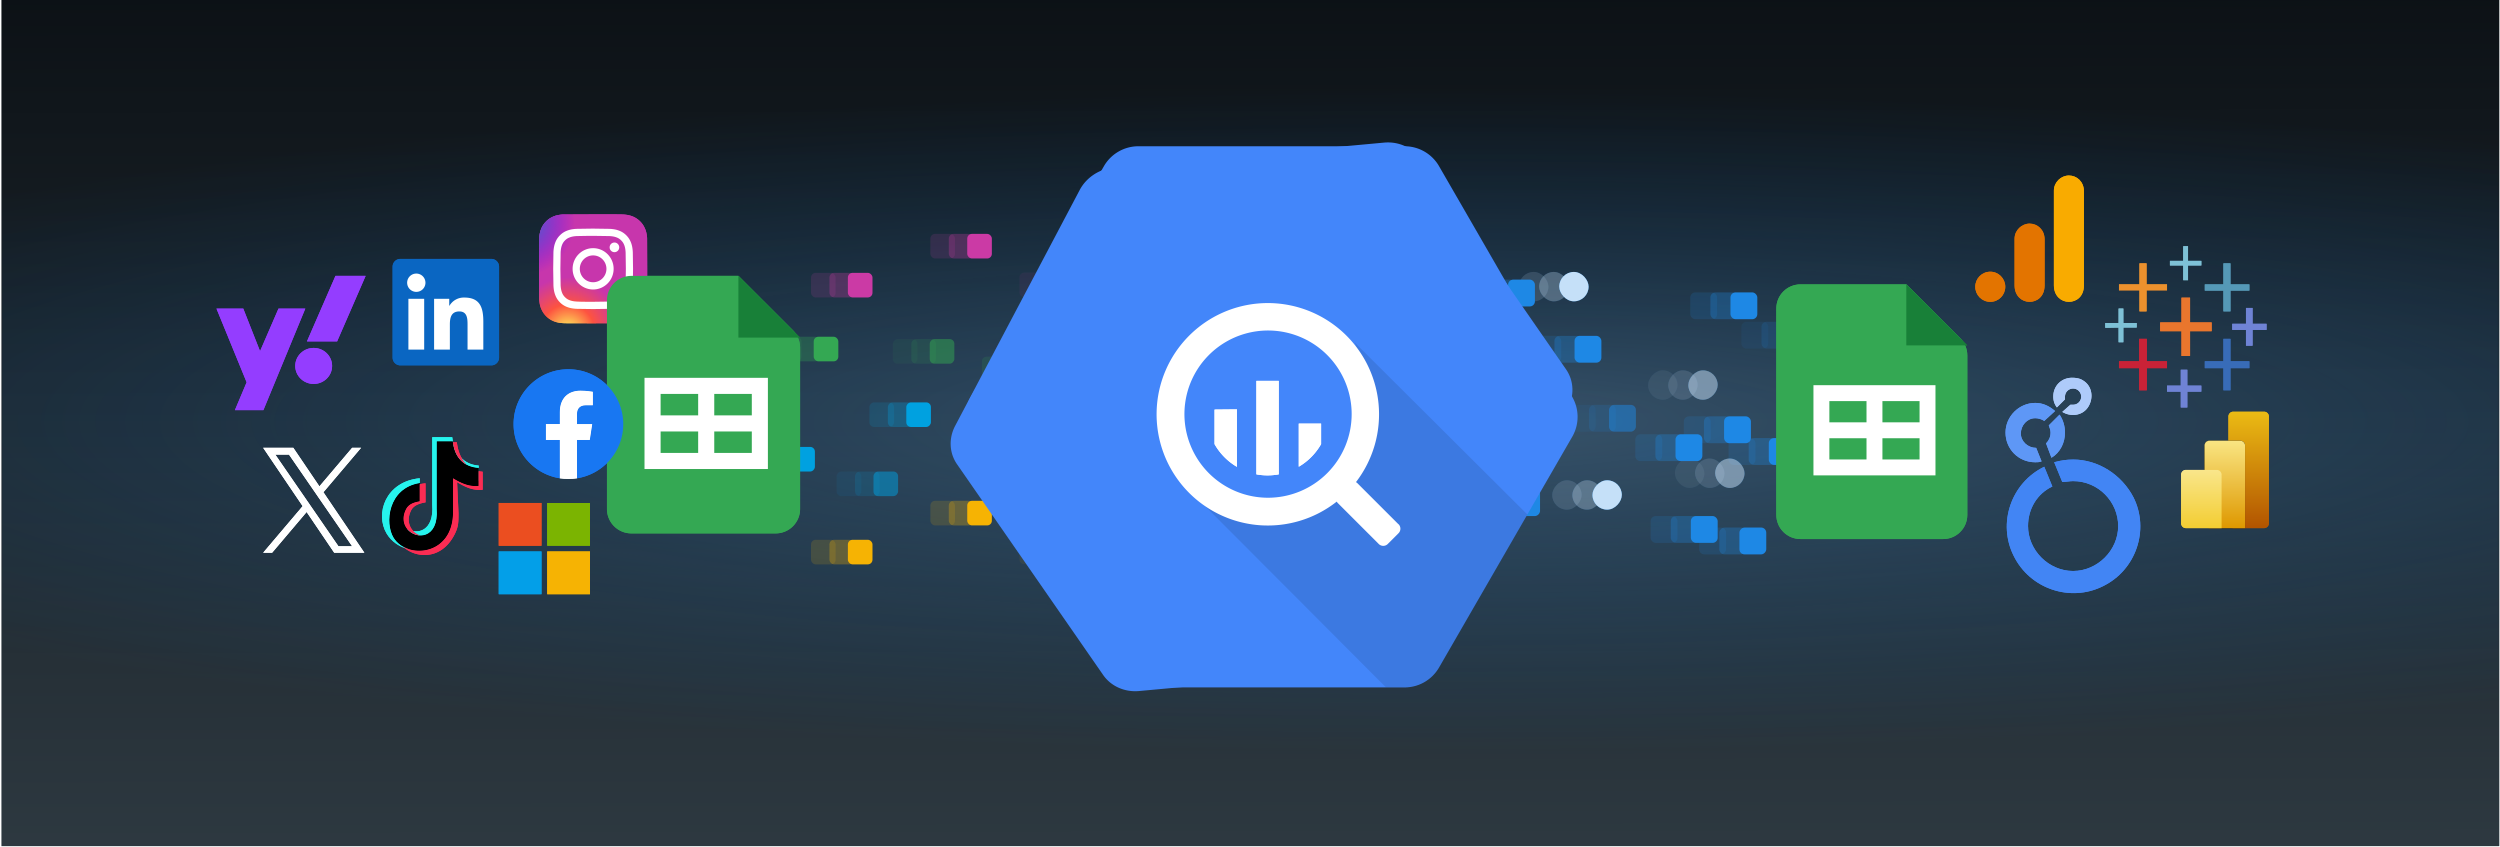 <svg xmlns="http://www.w3.org/2000/svg" xmlns:xlink="http://www.w3.org/1999/xlink" width="1178" height="399" fill="none" xmlns:v="https://vecta.io/nano"><style><![CDATA[.B{fill:#fff}.C{opacity:.5}.D{fill-opacity:.74}.E{fill:#f6b303}.F{fill:#34a853}.G{fill-rule:evenodd}.H{fill:#1e88e5}.I{fill:#cb3aa5}.J{fill:#00a1e0}.K{fill:#000}.L{fill:#943dff}.M{fill:#188038}.N{fill:#6f83d5}.O{color-interpolation-filters:sRGB}.P{flood-opacity:0}.Q{fill:#e37400}.R{fill:#5e97f6}]]></style><g clip-path="url(#O)"><path d="M.676 0h1177v398.687H.676z" class="B"/><path d="M1177.68 0H.676v439.985H1177.68V0z" fill="url(#F)"/><mask id="A" maskUnits="userSpaceOnUse" x="0" y="0" width="1178" height="440" mask-type="alpha"><path d="M1177.68 0H.676v439.985H1177.68V0z" fill="url(#G)"/></mask><g mask="url(#A)"><g opacity=".3" filter="url(#B)"><ellipse cx="948.304" cy="155.969" rx="948.304" ry="155.969" transform="matrix(-1 0 0 1 1627.34 42.768)" fill="url(#H)"/></g></g><g opacity=".15"><g class="H"><rect x="691.659" y="131.75" width="12.647" height="12.647" rx="2.409"/><rect x="722.979" y="158.248" width="12.647" height="12.647" rx="2.409"/><rect x="820.536" y="151.623" width="12.647" height="12.647" rx="2.409" class="C"/><rect x="677.81" y="210.039" width="12.647" height="12.647" rx="2.409"/><rect width="12.647" height="12.647" rx="2.409" transform="matrix(-1 0 0 1 783.199 204.619)"/><rect x="777.775" y="243.161" width="12.647" height="12.647" rx="2.409"/><rect width="12.647" height="12.647" rx="2.409" transform="matrix(-1 0 0 1 589.885 213.652)" class="C"/><rect x="796.449" y="137.772" width="12.647" height="12.647" rx="2.409"/><rect width="12.647" height="12.647" rx="2.409" transform="matrix(-1 0 0 1 618.79 145.601)" class="C"/><rect x="814.513" y="206.426" width="12.647" height="12.647" rx="2.409"/><rect x="671.185" y="167.281" width="12.647" height="12.647" rx="2.409" class="C"/><rect width="12.647" height="12.647" rx="2.409" transform="matrix(-1 0 0 1 751.882 190.768)" class="C"/><rect width="12.647" height="12.647" rx="2.409" transform="matrix(-1 0 0 1 857.273 201.005)"/><rect width="12.647" height="12.647" rx="2.409" transform="matrix(-1 0 0 1 547.129 201.005)"/><rect width="12.647" height="12.647" rx="2.409" transform="matrix(-1 0 0 1 683.836 248.582)" class="C"/><rect x="715.752" y="128.137" width="13.851" height="13.851" rx="6.926"/></g><rect x="715.752" y="128.137" width="13.851" height="13.851" rx="6.926" class="B D"/><g class="C"><rect x="789.222" y="216.061" width="13.851" height="13.851" rx="6.926" class="H"/><rect x="789.222" y="216.061" width="13.851" height="13.851" rx="6.926" class="B D"/></g><g class="C"><g transform="matrix(-1 0 0 1 790.427 174.508)"><rect width="13.851" height="13.851" rx="6.926" class="H"/><rect width="13.851" height="13.851" rx="6.926" class="B D"/></g></g><g class="H"><rect width="12.647" height="12.647" rx="2.409" transform="matrix(-1 0 0 1 898.827 178.121)"/><rect width="12.647" height="12.647" rx="2.409" transform="matrix(-1 0 0 1 813.307 248.581)"/><rect x="838.603" y="144.397" width="12.647" height="12.647" rx="2.409"/><rect x="793.436" y="196.188" width="12.647" height="12.647" rx="2.409"/><rect width="12.647" height="12.647" rx="2.409" transform="matrix(-1 0 0 1 606.75 178.121)"/><rect width="12.647" height="12.647" rx="2.409" transform="matrix(-1 0 0 1 706.716 230.515)"/><rect x="546.527" y="144.397" width="12.647" height="12.647" rx="2.409"/><rect x="651.919" y="154.634" width="12.647" height="12.647" rx="2.409"/><rect x="625.418" y="228.708" width="12.647" height="12.647" rx="2.409"/><rect x="564.083" y="248.726" width="12.647" height="12.647" rx="2.409"/><g transform="matrix(-1 0 0 1 680.824 175.11)"><rect width="13.851" height="13.851" rx="6.926"/></g></g><rect width="13.851" height="13.851" rx="6.926" transform="matrix(-1 0 0 1 680.824 175.11)" class="B D"/><g transform="matrix(-1 0 0 1 745.256 226.299)"><rect width="13.851" height="13.851" rx="6.926" class="H"/><rect width="13.851" height="13.851" rx="6.926" class="B D"/></g></g><g opacity=".3"><g class="H"><rect x="701.138" y="131.75" width="12.647" height="12.647" rx="2.409"/><rect x="732.457" y="158.248" width="12.647" height="12.647" rx="2.409"/><rect x="830.014" y="151.623" width="12.647" height="12.647" rx="2.409" class="C"/><rect x="687.287" y="210.039" width="12.647" height="12.647" rx="2.409"/><rect width="12.647" height="12.647" rx="2.409" transform="matrix(-1 0 0 1 792.677 204.619)"/><rect x="787.254" y="243.161" width="12.647" height="12.647" rx="2.409"/><rect width="12.647" height="12.647" rx="2.409" transform="matrix(-1 0 0 1 599.362 213.652)" class="C"/><rect x="805.928" y="137.772" width="12.647" height="12.647" rx="2.409"/><rect width="12.647" height="12.647" rx="2.409" transform="matrix(-1 0 0 1 628.269 145.601)" class="C"/><rect x="823.991" y="206.426" width="12.647" height="12.647" rx="2.409"/><rect x="680.662" y="167.281" width="12.647" height="12.647" rx="2.409" class="C"/><rect width="12.647" height="12.647" rx="2.409" transform="matrix(-1 0 0 1 761.359 190.768)" class="C"/><rect width="12.647" height="12.647" rx="2.409" transform="matrix(-1 0 0 1 866.752 201.005)"/><rect width="12.647" height="12.647" rx="2.409" transform="matrix(-1 0 0 1 556.607 201.005)"/><rect width="12.647" height="12.647" rx="2.409" transform="matrix(-1 0 0 1 693.313 248.582)" class="C"/><rect x="725.229" y="128.137" width="13.851" height="13.851" rx="6.926"/></g><rect x="725.229" y="128.137" width="13.851" height="13.851" rx="6.926" class="B D"/><g class="C"><rect x="798.699" y="216.061" width="13.851" height="13.851" rx="6.926" class="H"/><rect x="798.699" y="216.061" width="13.851" height="13.851" rx="6.926" class="B D"/></g><g class="C"><g transform="matrix(-1 0 0 1 799.904 174.508)"><rect width="13.851" height="13.851" rx="6.926" class="H"/><rect width="13.851" height="13.851" rx="6.926" class="B D"/></g></g><g class="H"><rect width="12.647" height="12.647" rx="2.409" transform="matrix(-1 0 0 1 908.308 178.121)"/><rect width="12.647" height="12.647" rx="2.409" transform="matrix(-1 0 0 1 822.792 248.581)"/><rect x="848.083" y="144.396" width="12.647" height="12.647" rx="2.409"/><rect x="802.916" y="196.188" width="12.647" height="12.647" rx="2.409"/><rect width="12.647" height="12.647" rx="2.409" transform="matrix(-1 0 0 1 616.223 178.122)"/><rect width="12.647" height="12.647" rx="2.409" transform="matrix(-1 0 0 1 716.188 230.515)"/><rect x="556.001" y="144.397" width="12.647" height="12.647" rx="2.409"/><rect x="661.394" y="154.635" width="12.647" height="12.647" rx="2.409"/><rect x="634.892" y="228.708" width="12.647" height="12.647" rx="2.409"/><rect x="573.556" y="248.726" width="12.647" height="12.647" rx="2.409"/><g transform="matrix(-1 0 0 1 690.298 175.11)"><rect width="13.851" height="13.851" rx="6.926"/></g></g><rect width="13.851" height="13.851" rx="6.926" transform="matrix(-1 0 0 1 690.298 175.11)" class="B D"/><g transform="matrix(-1 0 0 1 754.734 226.299)"><rect width="13.851" height="13.851" rx="6.926" class="H"/><rect width="13.851" height="13.851" rx="6.926" class="B D"/></g></g><g class="H"><rect x="710.609" y="131.75" width="12.647" height="12.647" rx="2.409"/><rect x="741.929" y="158.248" width="12.647" height="12.647" rx="2.409"/><rect x="839.485" y="151.623" width="12.647" height="12.647" rx="2.409" class="C"/><rect x="696.759" y="210.039" width="12.647" height="12.647" rx="2.409"/><rect width="12.647" height="12.647" rx="2.409" transform="matrix(-1 0 0 1 802.148 204.619)"/><rect x="796.725" y="243.161" width="12.647" height="12.647" rx="2.409"/><rect width="12.647" height="12.647" rx="2.409" transform="matrix(-1 0 0 1 608.834 213.652)" class="C"/><rect x="815.398" y="137.772" width="12.647" height="12.647" rx="2.409"/><rect width="12.647" height="12.647" rx="2.409" transform="matrix(-1 0 0 1 637.739 145.601)" class="C"/><rect x="833.462" y="206.426" width="12.647" height="12.647" rx="2.409"/><rect x="690.134" y="167.281" width="12.647" height="12.647" rx="2.409" class="C"/><rect width="12.647" height="12.647" rx="2.409" transform="matrix(-1 0 0 1 770.831 190.768)" class="C"/><rect width="12.647" height="12.647" rx="2.409" transform="matrix(-1 0 0 1 876.223 201.005)"/><rect width="12.647" height="12.647" rx="2.409" transform="matrix(-1 0 0 1 566.078 201.005)"/><rect width="12.647" height="12.647" rx="2.409" transform="matrix(-1 0 0 1 702.782 248.582)" class="C"/><rect x="734.701" y="128.137" width="13.851" height="13.851" rx="6.926"/></g><rect x="734.701" y="128.137" width="13.851" height="13.851" rx="6.926" class="B D"/><g class="C"><rect x="808.171" y="216.061" width="13.851" height="13.851" rx="6.926" class="H"/><rect x="808.171" y="216.061" width="13.851" height="13.851" rx="6.926" class="B D"/></g><g class="C"><g transform="matrix(-1 0 0 1 809.376 174.508)"><rect width="13.851" height="13.851" rx="6.926" class="H"/><rect width="13.851" height="13.851" rx="6.926" class="B D"/></g></g><g class="H"><rect width="12.647" height="12.647" rx="2.409" transform="matrix(-1 0 0 1 917.776 178.121)"/><rect width="12.647" height="12.647" rx="2.409" transform="matrix(-1 0 0 1 832.258 248.581)"/><rect x="857.555" y="144.396" width="12.647" height="12.647" rx="2.409"/><rect x="812.388" y="196.188" width="12.647" height="12.647" rx="2.409"/><rect width="12.647" height="12.647" rx="2.409" transform="matrix(-1 0 0 1 625.698 178.121)"/><rect width="12.647" height="12.647" rx="2.409" transform="matrix(-1 0 0 1 725.664 230.514)"/><rect x="565.477" y="144.396" width="12.647" height="12.647" rx="2.409"/><rect x="670.868" y="154.634" width="12.647" height="12.647" rx="2.409"/><rect x="644.367" y="228.708" width="12.647" height="12.647" rx="2.409"/><rect x="583.031" y="248.726" width="12.647" height="12.647" rx="2.409"/><g transform="matrix(-1 0 0 1 699.773 175.11)"><rect width="13.851" height="13.851" rx="6.926"/></g></g><rect width="13.851" height="13.851" rx="6.926" transform="matrix(-1 0 0 1 699.773 175.11)" class="B D"/><g transform="matrix(-1 0 0 1 764.205 226.299)"><rect width="13.851" height="13.851" rx="6.926" class="H"/><rect width="13.851" height="13.851" rx="6.926" class="B D"/></g><g opacity=".15"><g class="F"><rect x="499.132" y="147.076" width="11.597" height="11.597" rx="2.209"/><rect x="527.854" y="171.375" width="11.597" height="11.597" rx="2.209"/></g><g class="J"><rect x="486.433" y="218.868" width="11.597" height="11.597" rx="2.209"/><rect width="11.597" height="11.597" rx="2.209" transform="matrix(-1 0 0 1 405.805 222.181)" class="C"/></g><rect width="11.597" height="11.597" rx="2.209" transform="matrix(-1 0 0 1 432.312 159.778)" class="C F"/><g class="J"><rect x="480.356" y="179.658" width="11.597" height="11.597" rx="2.209" class="C"/><rect width="11.597" height="11.597" rx="2.209" transform="matrix(-1 0 0 1 554.356 201.196)" class="C"/><rect width="11.597" height="11.597" rx="2.209" transform="matrix(-1 0 0 1 366.597 210.584)"/></g><rect width="11.597" height="11.597" rx="2.209" transform="matrix(-1 0 0 1 491.958 254.212)" class="C E"/><rect width="11.597" height="11.597" rx="2.209" transform="matrix(-1 0 0 1 491.958 128.433)" class="C I"/><rect x="521.226" y="143.763" width="12.702" height="12.702" rx="6.351" class="F"/><rect x="521.226" y="143.763" width="12.702" height="12.702" rx="6.351" class="B D"/><rect width="11.597" height="11.597" rx="2.209" transform="matrix(-1 0 0 1 421.271 189.598)" class="J"/><rect width="11.597" height="11.597" rx="2.209" transform="matrix(-1 0 0 1 512.938 237.644)" class="E"/><rect width="11.597" height="11.597" rx="2.209" transform="matrix(-1 0 0 1 512.938 111.865)" class="I"/><g class="F"><rect x="366.045" y="158.673" width="11.597" height="11.597" rx="2.209"/><rect x="462.689" y="168.061" width="11.597" height="11.597" rx="2.209"/></g><rect x="438.388" y="235.986" width="11.597" height="11.597" rx="2.209" class="E"/><rect x="438.388" y="110.208" width="11.597" height="11.597" rx="2.209" class="I"/><rect x="382.144" y="254.344" width="11.597" height="11.597" rx="2.209" class="E"/><rect x="382.144" y="128.565" width="11.597" height="11.597" rx="2.209" class="I"/><g transform="matrix(-1 0 0 1 489.196 186.837)"><rect width="12.702" height="12.702" rx="6.351" class="J"/><rect width="12.702" height="12.702" rx="6.351" class="B D"/></g><g transform="matrix(-1 0 0 1 548.28 233.778)"><rect width="12.702" height="12.702" rx="6.351" class="E"/><rect width="12.702" height="12.702" rx="6.351" class="B D"/></g><g transform="matrix(-1 0 0 1 548.28 108)"><rect width="12.702" height="12.702" rx="6.351" class="I"/><rect width="12.702" height="12.702" rx="6.351" class="B D"/></g></g><g opacity=".3"><g class="F"><rect x="507.825" y="147.077" width="11.597" height="11.597" rx="2.209"/><rect x="536.544" y="171.375" width="11.597" height="11.597" rx="2.209"/></g><g class="J"><rect x="495.124" y="218.869" width="11.597" height="11.597" rx="2.209"/><rect width="11.597" height="11.597" rx="2.209" transform="matrix(-1 0 0 1 414.495 222.182)" class="C"/></g><rect width="11.597" height="11.597" rx="2.209" transform="matrix(-1 0 0 1 441.004 159.778)" class="C F"/><g class="J"><rect x="489.047" y="179.659" width="11.597" height="11.597" rx="2.209" class="C"/><rect width="11.597" height="11.597" rx="2.209" transform="matrix(-1 0 0 1 563.048 201.196)" class="C"/><rect width="11.597" height="11.597" rx="2.209" transform="matrix(-1 0 0 1 375.289 210.584)"/></g><rect width="11.597" height="11.597" rx="2.209" transform="matrix(-1 0 0 1 500.648 254.212)" class="C E"/><rect width="11.597" height="11.597" rx="2.209" transform="matrix(-1 0 0 1 500.648 128.433)" class="C I"/><rect x="529.916" y="143.763" width="12.702" height="12.702" rx="6.351" class="F"/><rect x="529.916" y="143.763" width="12.702" height="12.702" rx="6.351" class="B D"/><rect width="11.597" height="11.597" rx="2.209" transform="matrix(-1 0 0 1 429.956 189.6)" class="J"/><rect width="11.597" height="11.597" rx="2.209" transform="matrix(-1 0 0 1 521.625 237.645)" class="E"/><rect width="11.597" height="11.597" rx="2.209" transform="matrix(-1 0 0 1 521.625 111.866)" class="I"/><g class="F"><rect x="374.732" y="158.674" width="11.597" height="11.597" rx="2.209"/><rect x="471.378" y="168.062" width="11.597" height="11.597" rx="2.209"/></g><rect x="447.075" y="235.988" width="11.597" height="11.597" rx="2.209" class="E"/><rect x="447.075" y="110.209" width="11.597" height="11.597" rx="2.209" class="I"/><rect x="390.83" y="254.344" width="11.597" height="11.597" rx="2.209" class="E"/><rect x="390.83" y="128.566" width="11.597" height="11.597" rx="2.209" class="I"/><g transform="matrix(-1 0 0 1 497.884 186.837)"><rect width="12.702" height="12.702" rx="6.351" class="J"/><rect width="12.702" height="12.702" rx="6.351" class="B D"/></g><g transform="matrix(-1 0 0 1 556.973 233.778)"><rect width="12.702" height="12.702" rx="6.351" class="E"/><rect width="12.702" height="12.702" rx="6.351" class="B D"/></g><g transform="matrix(-1 0 0 1 556.973 108)"><rect width="12.702" height="12.702" rx="6.351" class="I"/><rect width="12.702" height="12.702" rx="6.351" class="B D"/></g></g><g class="F"><rect x="516.51" y="147.077" width="11.597" height="11.597" rx="2.209"/><rect x="545.229" y="171.375" width="11.597" height="11.597" rx="2.209"/></g><g class="J"><rect x="503.81" y="218.869" width="11.597" height="11.597" rx="2.209"/><rect width="11.597" height="11.597" rx="2.209" transform="matrix(-1 0 0 1 423.181 222.182)" class="C"/></g><rect width="11.597" height="11.597" rx="2.209" transform="matrix(-1 0 0 1 449.688 159.778)" class="C F"/><g class="J"><rect x="497.733" y="179.659" width="11.597" height="11.597" rx="2.209" class="C"/><rect width="11.597" height="11.597" rx="2.209" transform="matrix(-1 0 0 1 383.974 210.584)"/></g><rect width="11.597" height="11.597" rx="2.209" transform="matrix(-1 0 0 1 509.332 254.212)" class="C E"/><rect width="11.597" height="11.597" rx="2.209" transform="matrix(-1 0 0 1 509.332 128.433)" class="C I"/><rect x="538.602" y="143.763" width="12.702" height="12.702" rx="6.351" class="F"/><rect x="538.602" y="143.763" width="12.702" height="12.702" rx="6.351" class="B D"/><rect width="11.597" height="11.597" rx="2.209" transform="matrix(-1 0 0 1 438.646 189.599)" class="J"/><rect width="11.597" height="11.597" rx="2.209" transform="matrix(-1 0 0 1 530.314 237.644)" class="E"/><rect width="11.597" height="11.597" rx="2.209" transform="matrix(-1 0 0 1 530.314 111.865)" class="I"/><g class="F"><rect x="383.422" y="158.673" width="11.597" height="11.597" rx="2.209"/><rect x="480.066" y="168.062" width="11.597" height="11.597" rx="2.209"/></g><rect x="455.765" y="235.987" width="11.597" height="11.597" rx="2.209" class="E"/><rect x="455.765" y="110.208" width="11.597" height="11.597" rx="2.209" class="I"/><rect x="399.52" y="254.344" width="11.597" height="11.597" rx="2.209" class="E"/><rect x="399.52" y="128.565" width="11.597" height="11.597" rx="2.209" class="I"/><g transform="matrix(-1 0 0 1 506.573 186.838)"><rect width="12.702" height="12.702" rx="6.351" class="J"/><rect width="12.702" height="12.702" rx="6.351" class="B D"/></g><g transform="matrix(-1 0 0 1 565.657 233.778)"><rect width="12.702" height="12.702" rx="6.351" class="E"/><rect width="12.702" height="12.702" rx="6.351" class="B D"/></g><g transform="matrix(-1 0 0 1 565.657 108)"><rect width="12.702" height="12.702" rx="6.351" class="I"/><rect width="12.702" height="12.702" rx="6.351" class="B D"/></g><g filter="url(#C)"><use xlink:href="#T" class="B"/><path d="M255.156 237H235v20.156h20.156V237z" fill="#eb4e20"/><path d="M255.156 259.844H235V280h20.156v-20.156z" fill="#039fe8"/><path d="M278 237h-20.156v20.156H278V237z" fill="#7bb401"/><path d="M278 259.844H257.844V280H278V259.844Z" class="E"/><use xlink:href="#U" class="L"/><path d="M158.069 130l-13.425 30.856h14.215L172.284 130h-14.215z" class="L"/><use xlink:href="#V" class="L"/><use xlink:href="#W" fill="url(#I)"/><use xlink:href="#W" fill="url(#J)"/><use xlink:href="#X" class="B G"/><use xlink:href="#Y" class="F"/><use xlink:href="#Z" class="B G"/><path d="M347.932 159.069V130l29.069 29.069h-29.069z" class="M"/><use xlink:href="#a" class="K"/><use xlink:href="#b" fill="#26f4ee" class="G"/><use xlink:href="#c" fill="#fb2c53" class="G"/><g clip-path="url(#P)"><path d="M188.657 126.181h43.368v43.368h-43.368z" class="B"/><use xlink:href="#d" fill="#0a66c2"/></g><use xlink:href="#e" fill="#1877f2"/><use xlink:href="#f" class="B"/></g><use xlink:href="#T" class="B"/><path d="M255.156 237H235v20.156h20.156V237z" fill="#eb4e20"/><path d="M255.156 259.844H235V280h20.156v-20.156z" fill="#039fe8"/><path d="M278 237h-20.156v20.156H278V237z" fill="#7bb401"/><path d="M278 259.844H257.844V280H278V259.844Z" class="E"/><g class="L"><use xlink:href="#U"/><path d="M158.069 130l-13.425 30.856h14.215L172.284 130h-14.215z"/><use xlink:href="#V"/></g><use xlink:href="#W" fill="url(#K)"/><use xlink:href="#W" fill="url(#J)"/><use xlink:href="#X" class="B G"/><use xlink:href="#Y" class="F"/><use xlink:href="#Z" class="B G"/><path d="M347.932 159.069V130l29.069 29.069h-29.069z" class="M"/><use xlink:href="#a" class="K"/><g class="G"><use xlink:href="#b" fill="#26f4ee"/><use xlink:href="#c" fill="#fb2c53"/></g><g clip-path="url(#Q)"><path d="M188.657 126.181h43.368v43.368h-43.368z" class="B"/><use xlink:href="#d" fill="#0a66c2"/></g><use xlink:href="#e" fill="#1877f2"/><use xlink:href="#f" class="B"/><g filter="url(#D)"><path d="M519.77 318.001l-68.805-99.228a16.88 16.88 0 0 1-2.997-8.84c-.154-3.187.576-6.399 2.118-9.313l58.631-111.021c1.536-2.924 3.831-5.447 6.655-7.315a20.56 20.56 0 0 1 9.43-3.325l127.455-11.77c3.335-.29 6.646.26 9.604 1.593s5.457 3.404 7.25 6.005l68.807 99.253c1.804 2.605 2.835 5.654 2.989 8.84s-.573 6.398-2.111 9.312l-58.631 111.022c-1.536 2.923-3.832 5.446-6.656 7.314s-6.076 3.015-9.428 3.326L536.66 325.621c-3.343.292-6.663-.258-9.627-1.596s-5.469-3.415-7.263-6.024h0z" fill="#4386fa"/><path opacity=".1" d="M632.74 161.07s19.737 39.012-3.377 64.298-67.93 14.643-67.93 14.643l93.871 77.499 9.109-.842c3.355-.319 6.608-1.473 9.433-3.349s5.12-4.405 6.658-7.335l38.936-73.823-86.7-71.091z" class="K"/><path d="M657.671 240.061l-20.524-16.887a2.83 2.83 0 0 0-.749-.466c7.783-11.025 11.025-24.266 9.064-37.025s-8.974-24.076-19.614-31.643-24.102-10.815-37.645-9.082-26.146 8.316-35.242 18.407-13.997 22.933-13.708 35.906 5.749 25.101 15.267 33.913 22.375 13.644 35.954 13.512 26.855-5.219 37.125-14.224a2.78 2.78 0 0 0 .555.617l20.515 16.888c.299.248.649.434 1.03.548s.786.154 1.191.116a3.29 3.29 0 0 0 1.169-.334c.367-.183.696-.432.968-.733h0l4.897-5.37a3.1 3.1 0 0 0 .626-1.015 2.87 2.87 0 0 0 .182-1.147 2.74 2.74 0 0 0-.291-1.104c-.173-.342-.417-.645-.718-.89l-.052.013zm-63.087-6.315c-7.928.733-15.786-.792-22.582-4.382s-12.222-9.083-15.596-15.786-4.541-14.316-3.356-21.874 4.669-14.723 10.014-20.59 12.308-10.172 20.011-12.37 15.799-2.193 23.266.017 13.967 6.525 18.682 12.399 7.43 13.044 7.804 20.604h0c.491 10.144-3.262 20.263-10.432 28.135a43.22 43.22 0 0 1-27.811 13.847h0z" class="B"/><use xlink:href="#g" class="B"/><use xlink:href="#g" class="B"/><use xlink:href="#h" class="B"/><use xlink:href="#h" class="B"/><use xlink:href="#i" class="B"/><use xlink:href="#i" class="B"/></g><path d="M520.152 314.454L457.405 205.79c-1.65-2.852-2.518-6.088-2.518-9.383s.868-6.531 2.518-9.383l62.747-108.689c1.644-2.863 4.014-5.242 6.871-6.896a18.77 18.77 0 0 1 9.402-2.525h125.511a18.76 18.76 0 0 1 16.163 9.421l62.747 108.689c1.645 2.853 2.511 6.089 2.511 9.383s-.866 6.53-2.511 9.383l-62.747 108.689c-1.645 2.863-4.016 5.241-6.873 6.895s-6.1 2.526-9.401 2.527H536.348c-3.291-.017-6.519-.899-9.362-2.557a18.78 18.78 0 0 1-6.834-6.89h0z" fill="#4386fa"/><path opacity=".1" d="M638.321 161.387s17.447 41.84-6.338 65.557-67.081 8.564-67.081 8.564l88.083 88.297h8.941c3.295-.009 6.528-.884 9.377-2.537s5.213-4.028 6.854-6.885l41.54-71.945-81.376-81.051z" class="K"/><g class="B"><path d="M658.924 246.996l-19.28-19.272a3.01 3.01 0 0 0-.711-.548c8.135-10.572 11.933-23.849 10.618-37.124a52.41 52.41 0 0 0-17.692-34.322c-10.051-8.772-23.067-13.381-36.398-12.888a52.41 52.41 0 0 0-35.348 15.541c-9.375 9.49-14.778 22.199-15.109 35.535a52.41 52.41 0 0 0 47.867 53.51c13.29 1.153 26.519-2.806 36.992-11.07a3.04 3.04 0 0 0 .514.685l19.271 19.271c.28.283.614.507.981.661a3.02 3.02 0 0 0 2.32 0c.367-.154.701-.378.981-.661h0l5.045-5.045a3 3 0 0 0 .893-2.141c0-.398-.079-.792-.233-1.16a3.01 3.01 0 0 0-.66-.981l-.051.009zm-61.42-12.462a39.4 39.4 0 0 1-21.884-6.637 39.41 39.41 0 0 1-16.761-40.433c1.517-7.641 5.265-14.662 10.771-20.173a39.4 39.4 0 0 1 20.162-10.793c7.639-1.525 15.56-.751 22.76 2.225a39.39 39.39 0 0 1 17.69 14.492c4.335 6.473 6.653 14.086 6.661 21.877h0a39.44 39.44 0 0 1-11.537 27.874c-7.387 7.396-17.409 11.556-27.862 11.568h0zm-25.211-41.54v16.273a29.04 29.04 0 0 0 10.535 10.707v-27.083l-10.535.103z"/><path d="M572.293 192.994v16.273a29.04 29.04 0 0 0 10.535 10.707v-27.083l-10.535.103zm19.718-13.516v44.041a29.01 29.01 0 0 0 10.535 0v-44.041h-10.535z"/><path d="M592.011 179.478v44.041a29.01 29.01 0 0 0 10.535 0v-44.041h-10.535zm30.493 29.779v-9.653h-10.535v20.325a29.01 29.01 0 0 0 10.535-10.672z"/><path d="M622.504 209.257v-9.653h-10.535v20.325a29.01 29.01 0 0 0 10.535-10.672z"/></g><g filter="url(#E)"><use xlink:href="#j" fill="#f9ab00"/><use xlink:href="#k" class="Q"/><use xlink:href="#l" class="Q"/><use xlink:href="#m" class="F"/><use xlink:href="#n" class="B G"/><path d="M898.25 162.749V134l28.749 28.749H898.25z" class="M"/><use xlink:href="#o" fill="#aecbfa"/><use xlink:href="#p" class="R"/><use xlink:href="#q" class="R"/><use xlink:href="#r" fill="#4285f4"/><use xlink:href="#s" fill="#e9762d"/><use xlink:href="#t" fill="#c92237"/><use xlink:href="#u" fill="#5599b7"/><use xlink:href="#v" class="N"/><use xlink:href="#w" fill="#ec912d"/><use xlink:href="#x" class="N"/><use xlink:href="#y" fill="#386cb8" class="G"/><use xlink:href="#z" fill="#7ec1d6"/><g clip-path="url(#R)" class="G"><use xlink:href="#AA" fill="url(#L)"/><use xlink:href="#AB" class="K"/><use xlink:href="#AB" fill="url(#M)"/><use xlink:href="#AC" fill="url(#N)"/></g></g><use xlink:href="#j" fill="#f9ab00"/><g class="Q"><use xlink:href="#k"/><use xlink:href="#l"/></g><use xlink:href="#m" class="F"/><use xlink:href="#n" class="B G"/><path d="M898.25 162.749V134l28.749 28.749H898.25z" class="M"/><use xlink:href="#o" fill="#aecbfa"/><g class="R"><use xlink:href="#p"/><use xlink:href="#q"/></g><use xlink:href="#r" fill="#4285f4"/><use xlink:href="#s" fill="#e9762d"/><use xlink:href="#t" fill="#c92237"/><use xlink:href="#u" fill="#5599b7"/><use xlink:href="#v" class="N"/><use xlink:href="#w" fill="#ec912d"/><use xlink:href="#x" class="N"/><use xlink:href="#y" fill="#386cb8" class="G"/><use xlink:href="#z" fill="#7ec1d6"/><g clip-path="url(#S)" class="G"><use xlink:href="#AA" fill="url(#L)"/><use xlink:href="#AB" class="K"/><use xlink:href="#AB" fill="url(#M)"/><use xlink:href="#AC" fill="url(#N)"/></g></g><defs><filter id="B" x="-326.219" y="-14.18" width="2010.5" height="425.834" filterUnits="userSpaceOnUse" class="O"><feFlood class="P"/><feBlend in="SourceGraphic"/><feGaussianBlur stdDeviation="28.474"/></filter><filter id="C" x="82" y="81" width="315.001" height="219" filterUnits="userSpaceOnUse" class="O"><feFlood class="P"/><feBlend in="SourceGraphic"/><feGaussianBlur stdDeviation="10"/></filter><filter id="D" x="401.119" y="20.284" width="386.639" height="352.243" filterUnits="userSpaceOnUse" class="O"><feFlood class="P"/><feBlend in="SourceGraphic"/><feGaussianBlur stdDeviation="23.415"/></filter><filter id="E" x="817" y="60" width="278.851" height="239.477" filterUnits="userSpaceOnUse" class="O"><feFlood class="P"/><feBlend in="SourceGraphic"/><feGaussianBlur stdDeviation="10"/></filter><linearGradient id="F" x1="632.823" y1="434.049" x2="632.077" y2="-75.078" xlink:href="#AD"><stop stop-color="#303c44"/><stop offset="1" stop-color="#060a0e"/></linearGradient><linearGradient id="G" x1="1177.68" y1="219.647" x2="354.605" y2="767.963" xlink:href="#AD"><stop stop-color="#303c44"/><stop offset="1" stop-color="#060a0e"/></linearGradient><radialGradient id="H" cx="0" cy="0" r="1" gradientTransform="translate(948.304 155.969) rotate(90) scale(155.969 948.304)" xlink:href="#AD"><stop stop-color="#7ac0fe"/><stop offset="1" stop-color="#08f" stop-opacity="0"/></radialGradient><radialGradient id="I" cx="0" cy="0" r="1" gradientTransform="translate(267.537 156.296) scale(25.477 25.666)" xlink:href="#AD"><stop stop-color="#fd5"/><stop offset=".1" stop-color="#fd5"/><stop offset=".5" stop-color="#ff543e"/><stop offset="1" stop-color="#c837ab"/></radialGradient><radialGradient id="J" cx="0" cy="0" r="1" gradientTransform="matrix(25.477,0,0,25.666,245.463,104.697)" xlink:href="#AD"><stop stop-color="#3771c8"/><stop offset=".128" stop-color="#3771c8"/><stop offset="1" stop-color="#60f" stop-opacity=".01"/></radialGradient><radialGradient id="K" cx="0" cy="0" r="1" gradientTransform="matrix(25.477,0,0,25.666,267.537,156.296)" xlink:href="#AD"><stop stop-color="#fd5"/><stop offset=".1" stop-color="#fd5"/><stop offset=".5" stop-color="#ff543e"/><stop offset="1" stop-color="#c837ab"/></radialGradient><linearGradient id="L" x1="1059.57" y1="194.001" x2="1059.57" y2="248.851" xlink:href="#AD"><stop stop-color="#ebbb14"/><stop offset="1" stop-color="#b25400"/></linearGradient><linearGradient id="M" x1="1048.34" y1="207.67" x2="1048.34" y2="248.852" xlink:href="#AD"><stop stop-color="#f9e583"/><stop offset="1" stop-color="#de9800"/></linearGradient><linearGradient id="N" x1="1037.28" y1="221.424" x2="1037.28" y2="248.85" xlink:href="#AD"><stop stop-color="#f9e68b"/><stop offset="1" stop-color="#f3cd32"/></linearGradient><clipPath id="O"><path transform="translate(.676)" d="M0 0h1177v398.687H0z" class="B"/></clipPath><clipPath id="P"><path transform="translate(185 122)" d="M0 0h50.161v50.161H0z" class="B"/></clipPath><clipPath id="Q"><path transform="translate(185 122)" d="M0 0h50.161v50.161H0z" class="B"/></clipPath><clipPath id="R"><path transform="translate(1021 194)" d="M0 0h54.851v54.851H0z" class="B"/></clipPath><clipPath id="S"><path transform="translate(1021 194)" d="M0 0h54.851v54.851H0z" class="B"/></clipPath><path id="T" d="M152.386 231.942L170.14 211h-4.207l-15.423 18.18L138.201 211H124l18.618 27.494L124 260.453h4.207l16.277-19.203 13.002 19.203h14.201l-19.301-28.511zm-5.764 6.793l-1.889-2.739-15.009-21.778h6.462l12.116 17.582 1.882 2.74 15.747 22.852h-6.462l-12.847-18.657z"/><path id="U" d="M116.215 180.142l-5.528 13.113h13.425l19.742-47.827h-12.635l-8.687 20.057-7.897-20.057H102l14.215 34.714z"/><path id="V" d="M156.49 172.427c0 4.687-3.889 8.486-8.687 8.486s-8.687-3.799-8.687-8.486 3.889-8.485 8.687-8.485 8.687 3.799 8.687 8.485z"/><path id="W" d="M279.491 101l-14.355.061c-2.183.184-3.542.53-5.022 1.272a10.17 10.17 0 0 0-2.928 2.161c-1.617 1.692-2.597 3.771-2.951 6.245-.173 1.201-.223 1.445-.233 7.579v8.343l.062 14.453c.177 2.141.51 3.486 1.215 4.959 1.349 2.821 3.924 4.938 6.958 5.728 1.05.273 2.21.423 3.7.495.631.028 7.063.046 13.499.046l13.487-.039c1.725-.081 2.726-.216 3.834-.507 3.053-.792 5.581-2.879 6.957-5.738.692-1.437 1.043-2.836 1.202-4.865.034-.441.048-7.494.048-14.538l-.05-14.527c-.16-2.061-.511-3.448-1.225-4.915a10.17 10.17 0 0 0-2.182-3.01c-1.685-1.623-3.747-2.609-6.204-2.969-1.19-.173-1.427-.224-7.519-.234h-8.293z"/><path id="X" d="M279.481 107.716l-7.758.115c-2.003.092-3.37.41-4.566.879-1.238.484-2.287 1.134-3.333 2.187a9.34 9.34 0 0 0-2.172 3.358c-.466 1.205-.783 2.584-.874 4.602l-.113 7.818.114 7.816c.092 2.018.409 3.394.874 4.602.481 1.246 1.123 2.303 2.17 3.356a9.21 9.21 0 0 0 3.331 2.189c1.198.468 2.565.79 4.568.881l7.757.115 7.756-.115c2.003-.091 3.371-.413 4.568-.881a9.21 9.21 0 0 0 3.331-2.189c1.046-1.053 1.689-2.11 2.171-3.356.463-1.208.78-2.584.874-4.602l.114-7.816-.114-7.818c-.094-2.018-.411-3.397-.874-4.602-.482-1.246-1.125-2.304-2.171-3.358s-2.093-1.703-3.332-2.187c-1.199-.469-2.567-.787-4.57-.879l-7.757-.115h.006zm-1.689 3.415h1.061.627l7.602.11c1.835.084 2.83.394 3.493.652a5.8 5.8 0 0 1 2.162 1.419c.659.663 1.067 1.295 1.408 2.179.258.668.565 1.672.648 3.522l.11 7.657-.11 7.657c-.084 1.85-.39 2.854-.648 3.522-.341.884-.749 1.514-1.408 2.176s-1.283 1.076-2.162 1.42c-.662.26-1.658.568-3.493.652l-7.602.11c-5.024 0-5.619-.018-7.603-.11-1.834-.084-2.83-.395-3.493-.655a5.8 5.8 0 0 1-2.164-1.417 5.88 5.88 0 0 1-1.408-2.178c-.257-.668-.564-1.672-.648-3.52l-.108-7.662.108-7.658c.084-1.85.391-2.851.648-3.521a5.88 5.88 0 0 1 1.408-2.179c.659-.665 1.286-1.075 2.164-1.419.663-.26 1.659-.568 3.493-.655l5.915-.105v.003zm9.473 5.423c0-1.257 1.011-2.273 2.258-2.273v-.003c1.246 0 2.257 1.019 2.257 2.276s-1.011 2.275-2.257 2.275-2.258-1.019-2.258-2.275zm-7.786.382c-5.336 0-9.662 4.36-9.662 9.737s4.327 9.734 9.662 9.734 9.661-4.358 9.661-9.734-4.325-9.737-9.661-9.737zm6.273 9.737c0-3.491-2.809-6.32-6.272-6.32s-6.271 2.829-6.271 6.32 2.807 6.319 6.271 6.319 6.272-2.828 6.272-6.319z"/><path id="Y" d="M286 141.501c0-6.352 5.149-11.501 11.501-11.501h50.429l25.701 25.701a11.5 11.5 0 0 1 3.368 8.132v75.998c0 6.352-5.149 11.501-11.501 11.501h-67.997c-6.352 0-11.501-5.149-11.501-11.501v-98.33z"/><path id="Z" d="M361.831 178.03h-58.139v42.972h58.139V178.03zm-32.859 7.584h-17.694v10.111h17.694v-10.111zm0 17.694h-17.694v10.111h17.694v-10.111zm7.583-17.694h17.694v10.111h-17.694v-10.111zm17.694 17.694h-17.694v10.111h17.694v-10.111z"/><path id="a" d="M213.36 207.91c.866 7.569 4.991 12.083 12.164 12.554v8.51c-4.161.419-7.803-.982-12.046-3.592v15.907c.033 20.762-21.805 22.342-28.044 12.046-4.148-6.846-2.644-23.301 12.334-25.741v8.642c-3.499.589-5.395 1.688-6.435 3.72-6.42 12.557 15.975 20.027 14.427-.203V207.91h7.599.001z"/><path id="b" d="M213.096 206c.867 7.569 5.301 12.91 12.474 13.38v7.18l-.046.004v-6.098c-7.173-.471-11.297-4.985-12.164-12.554h-7.6v31.843c1.097 14.333-9.823 14.759-14 9.325 4.9 3.134 12.855 1.097 11.911-11.237V206h9.425zm-20.418 52.788c-4.294-.904-8.198-3.527-10.491-7.364-5.57-9.32-.549-24.51 15.607-26.073l-.026 2.245c-14.978 2.44-16.482 18.895-12.334 25.74 1.599 2.64 4.225 4.497 7.244 5.452z"/><path id="c" d="M215.273 208.39c.493 4.31 2.044 8.06 4.611 10.578-3.606-1.908-5.782-5.536-6.464-10.578h1.853zm10.252 13.619c.611.132 1.249.222 1.912.266v8.51c-4.161.419-7.803-.982-12.046-3.592l.652 14.574c0 4.7.017 6.848-2.449 11.172-6.01 10.537-17.241 10.532-23.89 4.532 8.669 5.092 23.802 1.105 23.774-16.182v-15.907c4.244 2.61 7.885 4.011 12.047 3.592v-6.966.001zm-27.757 6.151a24.36 24.36 0 0 1 2.745-.421v8.975c-3.498.589-5.721 1.688-6.759 3.72-2.927 5.722.132 10.387 4.182 11.857-5.066-.186-10.092-5.508-6.602-12.335 1.039-2.031 2.936-3.13 6.435-3.72v-8.076h-.001z"/><path id="d" d="M227.739 164.739h-7.432V153.1c0-2.776-.049-6.349-3.865-6.349-3.871 0-4.464 3.024-4.464 6.147v11.84h-7.432v-23.935h7.135v3.271h.1a7.82 7.82 0 0 1 2.985-2.906c1.24-.681 2.641-1.013 4.055-.96 7.533 0 8.921 4.955 8.921 11.401l-.003 13.13zm-31.579-27.208a4.3 4.3 0 0 1-2.396-.726c-.71-.474-1.263-1.147-1.589-1.935s-.412-1.656-.246-2.492a4.31 4.31 0 0 1 1.18-2.209c.603-.603 1.371-1.014 2.208-1.181a4.32 4.32 0 0 1 2.492.245c.788.327 1.462.879 1.936 1.589a4.31 4.31 0 0 1 .727 2.396c0 .566-.111 1.127-.328 1.65s-.534.999-.934 1.4-.876.718-1.4.935-1.084.328-1.65.328zm3.716 27.208h-7.44v-23.936h7.44v23.936zm31.569-42.736h-42.744a3.66 3.66 0 0 0-3.701 3.616v42.921a3.66 3.66 0 0 0 3.701 3.619h42.744a3.67 3.67 0 0 0 2.607-1.041c.696-.679 1.095-1.606 1.109-2.578v-42.924a3.67 3.67 0 0 0-1.11-2.577c-.697-.678-1.634-1.052-2.606-1.039"/><path id="e" d="M293.675 199.837A25.84 25.84 0 0 0 267.837 174C253.566 174 242 185.566 242 199.837c0 12.899 9.447 23.587 21.8 25.525v-18.056h-6.56v-7.469h6.56v-5.692c0-6.474 3.856-10.052 9.76-10.052 2.826 0 5.783.504 5.783.504v6.359h-3.26c-3.209 0-4.208 1.993-4.208 4.037v4.844h7.165l-1.145 7.469h-6.02v18.056c12.353-1.938 21.8-12.626 21.8-25.525z"/><path id="f" d="M277.896 207.305l1.146-7.469h-7.166v-4.844c0-2.044.999-4.037 4.208-4.037h3.26v-6.359s-2.957-.504-5.783-.504c-5.904 0-9.759 3.578-9.759 10.052v5.692h-6.561v7.469h6.561v18.056c1.317.207 2.664.313 4.037.313s2.72-.106 4.037-.313v-18.056h6.02z"/><path id="g" d="M567.44 195.097l.785 16.055c2.84 4.131 6.818 7.426 11.533 9.555l-1.305-26.719-11.013 1.109z"/><path id="h" d="M586.209 180.297l2.173 43.639c3.764.303 7.591-.04 11.292-1.011l-2.173-43.639-11.292 1.011z"/><path id="i" d="M618.834 207.522l-.46-9.488-10.901 1.004.969 19.979c4.416-2.947 8-6.911 10.392-11.495z"/><path id="j" d="M967.795 89.808v44.647c0 4.995 3.433 7.779 7.074 7.779 3.369 0 7.075-2.368 7.075-7.779V90.147c0-4.58-3.369-7.441-7.075-7.441s-7.074 3.156-7.074 7.103z"/><path id="k" d="M949.266 112.47v21.984c0 4.996 3.432 7.78 7.074 7.78 3.369 0 7.075-2.368 7.075-7.78v-21.646c0-4.58-3.369-7.441-7.075-7.441s-7.074 3.155-7.074 7.103z"/><path id="l" d="M937.813 142.234c3.907 0 7.074-3.18 7.074-7.103s-3.167-7.103-7.074-7.103-7.075 3.18-7.075 7.103 3.168 7.103 7.075 7.103z"/><path id="m" d="M837 145.374c0-6.282 5.092-11.374 11.374-11.374h49.875l25.418 25.418c2.133 2.133 3.331 5.026 3.331 8.043v75.162c0 6.282-5.092 11.374-11.374 11.374h-67.25c-6.282 0-11.374-5.092-11.374-11.374v-97.249z"/><path id="n" d="M911.997 181.501h-57.499V224h57.499v-42.499zm-32.498 7.5H862v10h17.499v-10zm0 17.5H862v10h17.499v-10zm7.5-17.5h17.5v10h-17.5v-10zm17.5 17.5h-17.5v10h17.5v-10z"/><path id="o" d="M976.426 178c-5.098 0-8.917 3.809-8.917 8.894 0 1.695.426 3.389 1.699 5.084l3.819-3.809v-1.27c0-2.12 1.7-3.809 3.82-3.809a3.8 3.8 0 1 1 0 7.618h-1.273l-3.82 3.39c4.246 2.54 9.77 1.695 12.316-2.539s1.699-9.744-2.546-12.284c-1.273-.845-2.973-1.27-5.098-1.27V178z"/><path id="p" d="M973.023 203.835c0-2.964-.847-5.929-2.546-8.468l-5.098 5.084c.426 1.27.847 2.12.847 3.39 0 2.12-.847 3.809-2.125 5.084l2.546 6.779c4.245-2.539 6.371-7.198 6.371-11.858l.005-.011z"/><path id="q" d="M959.436 211.037c-3.82 0-7.218-2.965-7.218-6.78s2.972-7.199 6.797-7.199c1.273 0 2.972.425 4.245 1.27l5.098-4.659c-2.972-2.54-5.945-3.81-9.343-3.81-7.644 0-14.015 6.355-14.015 13.979s5.945 13.978 14.015 13.978c.847 0 2.125 0 2.972-.425l-2.546-6.354h-.005z"/><path id="r" d="M976.848 216.539c-2.972 0-5.945.425-8.917 1.269l3.819 9.319c1.7 0 3.399-.425 5.098-.425 11.89 0 21.233 9.744 21.233 21.177s-9.77 21.177-21.233 21.177-21.233-9.744-21.233-21.177c0-8.049 4.246-15.248 11.464-18.637l-3.82-9.319c-15.714 7.629-22.079 26.686-14.441 41.934 7.644 15.673 26.752 22.022 42.04 14.398 15.712-7.624 22.082-26.681 14.432-41.929-5.515-10.589-16.558-17.787-28.447-17.787h.005z"/><path id="s" d="M1027.91 167.745h4.05v-11.674h10.17v-4.151h-10.17v-11.665h-4.05v11.665h-10.04v4.151h10.04v11.674z"/><path id="t" d="M1007.98 183.913h3.6v-10.431h9.52v-3.261h-9.52v-10.563h-3.6v10.563h-9.516v3.261h9.516v10.431z"/><path id="u" d="M1047.67 146.722h3.33v-9.789h8.91v-2.936H1051v-9.913h-3.33v9.913h-8.78v2.936h8.78v9.789z"/><path id="v" d="M1027.57 192.002h3.11v-7.45h6.59v-2.85h-6.59v-7.488h-3.11v7.488h-6.47v2.85h6.47v7.45z"/><path id="w" d="M1008.11 146.722h3.35v-9.913h9.64v-2.812h-9.64v-9.913h-3.35v9.913h-9.646v2.812h9.646v9.913z"/><path id="x" d="M1058.3 162.894h3.11v-7.441h6.59v-2.887h-6.59v-7.46h-3.11v7.46h-6.47v2.887h6.47v7.441z"/><path id="y" d="M1047.67 183.913h3.33v-10.431h8.91v-3.261H1051v-10.563h-3.33v10.563h-8.78v3.261h8.78v10.431z"/><path id="z" d="M1037.28 125.084v-2.15H1031V116h-2.26v6.934h-6.27v2.15h6.27v6.935h2.26v-6.935h6.28zm-39.004 36.192h2.254v-6.934h6.28v-2.15h-6.28v-6.806h-2.254v6.806H992v2.269l6.276-.119v6.934z"/><path id="AA" d="M1052.3 193.999h14.54a2.26 2.26 0 0 1 2.26 2.264v50.323a2.26 2.26 0 0 1-2.26 2.264h-14.54a2.26 2.26 0 0 1-2.26-2.264v-50.323a2.26 2.26 0 0 1 2.26-2.264z"/><path id="AB" d="M1057.87 246.587v2.264h-2.26-14.54a2.26 2.26 0 0 1-2.26-2.264v-36.654a2.26 2.26 0 0 1 2.26-2.264h14.54a2.26 2.26 0 0 1 2.26 2.264v36.654z"/><path id="AC" d="M1046.81 246.586v2.263h-2.26-14.54a2.26 2.26 0 0 1-2.26-2.263v-22.898a2.26 2.26 0 0 1 2.26-2.264h14.54a2.26 2.26 0 0 1 2.26 2.264v22.898z"/><linearGradient id="AD" gradientUnits="userSpaceOnUse"/></defs></svg>